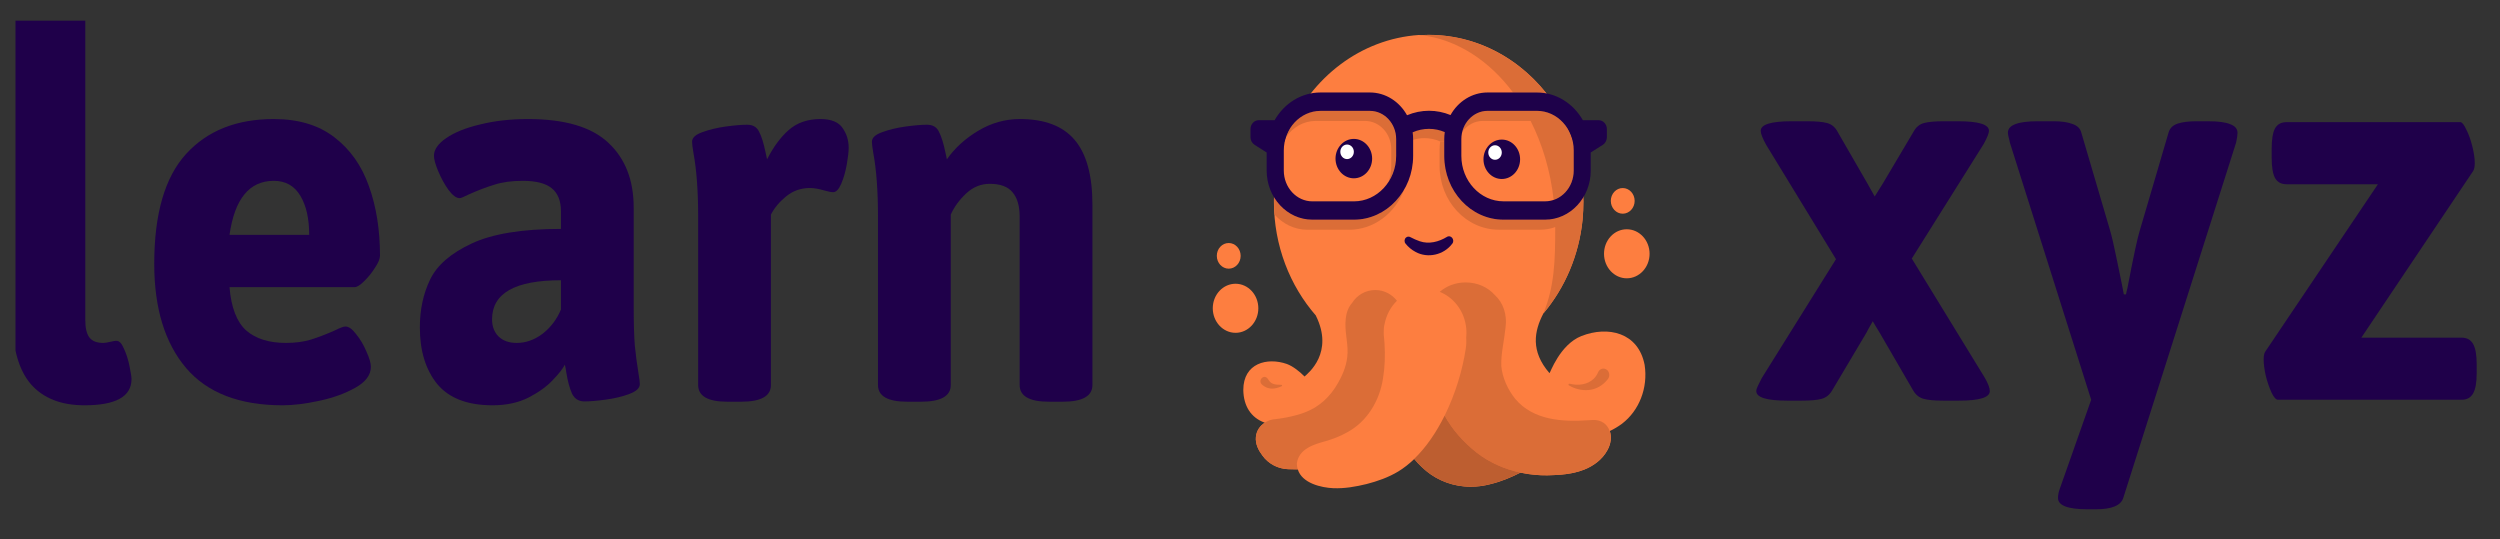 <svg width="102" height="22" viewBox="0 0 102 22" fill="none" xmlns="http://www.w3.org/2000/svg">
    <rect x="0" y="0" width="102" height="22" fill="#333333" stroke="none"/>
    <g clip-path="url(#clip0_9009_43694)">
        <g clip-path="url(#clip1_9009_43694)">
            <path
                d="M50.132 10.962C49.864 10.962 49.646 10.727 49.646 10.439C49.646 10.299 49.696 10.167 49.788 10.068C49.88 9.969 50.002 9.915 50.132 9.915C50.4 9.915 50.619 10.15 50.619 10.439C50.619 10.727 50.4 10.962 50.132 10.962Z"
                fill="#FD7E40" />
            <path
                d="M50.411 13.579C49.899 13.579 49.481 13.13 49.481 12.578C49.481 12.311 49.578 12.059 49.753 11.87C49.929 11.681 50.163 11.577 50.411 11.577C50.923 11.577 51.34 12.026 51.34 12.578C51.34 13.13 50.923 13.579 50.411 13.579Z"
                fill="#FD7E40" />
            <path
                d="M66.373 11.355C65.861 11.355 65.444 10.906 65.444 10.354C65.444 10.087 65.54 9.835 65.716 9.646C65.891 9.457 66.125 9.354 66.373 9.354C66.885 9.354 67.303 9.803 67.303 10.354C67.303 10.906 66.885 11.355 66.373 11.355Z"
                fill="#FD7E40" />
            <path
                d="M66.191 17.279C66.031 17.398 65.86 17.5 65.682 17.586C65.76 17.816 65.733 18.103 65.583 18.368C65.376 18.751 65.012 19.011 64.64 19.159C64.334 19.28 64.019 19.337 63.7 19.365C63.51 19.382 63.319 19.389 63.128 19.393C62.98 19.395 62.83 19.39 62.681 19.378C62.465 19.36 62.248 19.328 62.034 19.283C62.033 19.283 62.033 19.284 62.033 19.284C61.692 19.458 61.276 19.641 60.812 19.752C60.611 19.806 60.409 19.839 60.21 19.852C60.142 19.856 60.073 19.859 60.005 19.859C59.912 19.859 59.82 19.854 59.73 19.846C59.078 19.784 58.469 19.508 57.996 19.041C57.892 18.945 57.795 18.838 57.702 18.727C57.701 18.727 57.699 18.728 57.698 18.73C57.493 18.927 57.276 19.098 57.046 19.238C56.644 19.479 56.199 19.636 55.756 19.749C55.313 19.857 54.865 19.937 54.395 19.918C53.918 19.897 53.123 19.722 52.95 19.151H52.945C52.822 19.151 52.7 19.149 52.58 19.144C52.556 19.144 52.533 19.143 52.509 19.14C52.127 19.113 51.748 18.922 51.508 18.585C51.353 18.382 51.213 18.118 51.242 17.828C51.267 17.568 51.414 17.369 51.606 17.245C51.605 17.245 51.603 17.244 51.602 17.244C51.599 17.243 51.595 17.243 51.591 17.241C51.039 17.041 50.737 16.564 50.727 15.913C50.726 14.816 51.7 14.57 52.503 14.85C52.749 14.939 53.033 15.163 53.225 15.362C53.377 15.223 54.434 14.389 53.689 12.882C53.69 12.882 53.693 12.883 53.694 12.882C52.629 11.665 51.975 10.026 51.975 8.223C51.975 7.869 52.001 7.523 52.048 7.184C52.066 7.056 52.089 6.931 52.113 6.804C52.154 6.599 52.201 6.397 52.258 6.199C52.265 6.179 52.27 6.16 52.276 6.14C52.332 5.954 52.395 5.771 52.464 5.592C52.466 5.586 52.468 5.578 52.471 5.572C52.495 5.511 52.52 5.45 52.547 5.389C52.547 5.389 52.548 5.386 52.549 5.385C53.493 3.165 55.515 1.588 57.894 1.427C57.912 1.429 57.93 1.431 57.947 1.432C58.061 1.426 58.175 1.422 58.29 1.422C60.488 1.422 62.423 2.631 63.554 4.465C63.561 4.469 63.567 4.472 63.573 4.476C63.762 4.783 63.928 5.109 64.069 5.45H64.07C64.232 5.842 64.361 6.254 64.453 6.683H64.452C64.545 7.118 64.6 7.569 64.611 8.032C64.608 8.041 64.605 8.051 64.602 8.06C64.603 8.114 64.606 8.168 64.606 8.223C64.606 8.472 64.593 8.718 64.569 8.96C64.422 10.427 63.842 11.753 62.969 12.79C62.597 13.507 62.437 14.323 63.219 15.224C63.238 15.246 63.635 14.056 64.527 13.708C65.601 13.289 66.845 13.559 67.101 14.889C67.246 15.829 66.873 16.754 66.188 17.28L66.191 17.279Z"
                fill="#FD7E40" />
            <path
                d="M66.207 8.719C66.475 8.719 66.694 8.484 66.694 8.196C66.694 7.907 66.475 7.672 66.207 7.672C65.939 7.672 65.721 7.907 65.721 8.196C65.721 8.484 65.939 8.719 66.207 8.719Z"
                fill="#FD7E40" />
            <path
                d="M59.256 9.937C58.91 10.406 58.248 10.55 57.756 10.279C57.594 10.194 57.454 10.076 57.344 9.937C57.287 9.865 57.295 9.756 57.362 9.695C57.413 9.648 57.483 9.642 57.538 9.673C57.671 9.741 57.797 9.801 57.922 9.842C58.298 9.973 58.701 9.869 59.037 9.664C59.198 9.567 59.369 9.782 59.257 9.937H59.256Z"
                fill="#1E014A" />
            <path
                d="M65.676 17.585C65.754 17.817 65.726 18.104 65.578 18.368C65.37 18.751 65.006 19.01 64.635 19.158C64.147 19.352 63.639 19.381 63.128 19.393C62.761 19.397 62.392 19.361 62.029 19.283C61.396 19.146 60.787 18.883 60.261 18.479C59.673 18.017 59.247 17.512 58.941 16.958C59.379 16.075 59.673 15.096 59.803 14.223C59.827 14.067 59.832 13.92 59.821 13.78C59.828 13.714 59.832 13.648 59.832 13.579C59.832 12.815 59.379 12.163 58.742 11.907C59.013 11.67 59.387 11.523 59.801 11.523C60.283 11.523 60.71 11.723 60.985 12.034C61.316 12.336 61.507 12.812 61.422 13.399C61.37 13.907 61.235 14.431 61.253 14.934C61.295 15.417 61.527 15.908 61.822 16.274C62.557 17.152 63.757 17.216 64.789 17.147C64.836 17.143 64.923 17.138 64.977 17.135C65.343 17.119 65.582 17.314 65.674 17.586L65.676 17.585Z"
                fill="#DB6D37" />
            <path
                d="M63.389 8.155C63.259 6.977 62.929 5.883 62.449 4.933H60.503C60.158 4.933 59.853 5.11 59.656 5.383C59.777 4.889 60.195 4.523 60.691 4.523H62.704C63.532 4.523 64.204 5.248 64.204 6.138V6.959C64.204 7.52 63.861 7.996 63.389 8.155V8.155Z"
                fill="#DB6D37" />
            <path
                d="M64.039 15.655C64.384 15.743 64.769 15.701 65.028 15.45C65.104 15.376 65.16 15.286 65.202 15.189C65.257 15.059 65.4 15.003 65.52 15.063C65.666 15.132 65.705 15.346 65.598 15.471C65.403 15.727 65.103 15.896 64.803 15.914C64.659 15.926 64.519 15.911 64.387 15.878C64.255 15.846 64.127 15.794 64.012 15.723C63.994 15.713 63.99 15.69 63.999 15.672C64.006 15.657 64.023 15.649 64.039 15.655V15.655Z"
                fill="#DB6D37" />
            <path
                d="M63.092 3.811C62.966 3.787 62.837 3.773 62.705 3.773H61.731C60.757 2.47 59.444 1.606 57.977 1.434C58.082 1.429 58.187 1.425 58.293 1.425C60.215 1.425 61.936 2.352 63.092 3.811H63.092Z"
                fill="#DB6D37" />
            <path
                d="M58.941 16.957C59.248 17.511 59.674 18.015 60.261 18.477C60.787 18.881 61.396 19.145 62.029 19.281C61.688 19.456 61.272 19.639 60.807 19.751C60.539 19.822 60.27 19.856 60.006 19.856C59.25 19.856 58.533 19.572 57.991 19.038C57.887 18.942 57.79 18.835 57.697 18.724C58.189 18.25 58.607 17.632 58.941 16.957Z"
                fill="#BD5E30" />
            <path
                d="M64.599 8.058C64.599 8.058 64.596 8.065 64.595 8.067C64.596 8.117 64.599 8.165 64.599 8.214C64.599 8.469 64.59 8.716 64.571 8.956C64.424 10.423 63.844 11.75 62.971 12.786C63.423 11.677 63.453 10.647 63.453 9.302C63.453 9.29 63.453 9.277 63.453 9.264C63.264 9.334 63.061 9.372 62.85 9.372H61.152C59.819 9.372 58.735 8.204 58.735 6.77V6.085C58.735 5.978 58.746 5.873 58.761 5.771H58.923V6.36C58.923 7.795 60.007 8.962 61.34 8.962H63.039C63.694 8.962 64.272 8.595 64.603 8.042C64.602 8.047 64.6 8.053 64.599 8.058Z"
                fill="#DB6D37" />
            <path
                d="M57.656 5.676C57.656 5.429 57.61 5.192 57.53 4.975C57.72 4.924 57.914 4.898 58.113 4.898C58.42 4.898 58.722 4.961 59.004 5.081C59.011 5.07 59.017 5.061 59.023 5.05C58.959 5.247 58.923 5.456 58.923 5.676V5.772H58.761C58.556 5.683 58.336 5.636 58.112 5.636C57.957 5.636 57.803 5.661 57.656 5.705V5.676H57.656Z"
                fill="#DB6D37" />
            <path
                d="M56.995 12.27C56.739 12.523 56.558 12.857 56.488 13.235C56.487 13.237 56.487 13.238 56.486 13.239C56.461 13.344 56.455 13.451 56.457 13.557C56.457 13.565 56.456 13.572 56.456 13.579C56.456 13.661 56.463 13.739 56.473 13.818C56.478 13.883 56.484 13.947 56.488 14.011C56.519 14.493 56.504 14.977 56.426 15.444C56.281 16.387 55.753 17.211 54.977 17.632C54.692 17.794 54.384 17.914 54.072 18.003C53.64 18.123 52.988 18.301 52.912 18.91C52.912 18.996 52.925 19.076 52.947 19.15C52.824 19.15 52.702 19.148 52.582 19.143C52.175 19.138 51.76 18.944 51.504 18.584C51.35 18.381 51.21 18.117 51.239 17.827C51.264 17.567 51.411 17.369 51.603 17.244C51.739 17.157 51.897 17.106 52.05 17.1C52.458 17.046 52.862 16.971 53.24 16.824C53.814 16.614 54.286 16.179 54.599 15.61C54.811 15.24 54.969 14.831 54.98 14.393C54.995 13.934 54.848 13.479 54.907 13.002C54.937 12.719 55.031 12.509 55.166 12.358C55.364 12.043 55.713 11.833 56.111 11.833C56.471 11.833 56.792 12.006 56.996 12.272L56.995 12.27Z"
                fill="#DB6D37" />
            <path
                d="M51.985 8.06C52.318 8.603 52.89 8.963 53.54 8.963H55.238C56.1 8.963 56.856 8.475 57.285 7.744C56.926 8.698 56.057 9.374 55.043 9.374H53.345C52.819 9.374 52.343 9.137 52.003 8.756C51.99 8.578 51.982 8.398 51.982 8.216C51.982 8.163 51.985 8.112 51.985 8.06L51.985 8.06Z"
                fill="#DB6D37" />
            <path
                d="M56.959 5.677V6.361C56.959 6.749 56.847 7.109 56.657 7.407C56.725 7.209 56.763 6.995 56.763 6.771V6.087C56.763 5.451 56.283 4.934 55.692 4.934H53.678C53.187 4.934 52.752 5.191 52.478 5.586C52.477 5.587 52.471 5.591 52.465 5.591C52.466 5.586 52.468 5.58 52.47 5.575C52.47 5.574 52.47 5.574 52.47 5.572C52.5 5.485 52.538 5.402 52.581 5.323C52.841 4.846 53.323 4.523 53.873 4.523H55.887C56.477 4.523 56.958 5.041 56.958 5.677H56.959Z"
                fill="#DB6D37" />
            <path
                d="M52.282 15.702C52.312 15.701 52.319 15.749 52.292 15.758C52.021 15.882 51.75 15.914 51.499 15.701C51.296 15.533 51.564 15.237 51.725 15.453C51.79 15.554 51.839 15.621 51.938 15.658C52.038 15.695 52.162 15.701 52.283 15.701L52.282 15.702Z"
                fill="#DB6D37" />
            <path
                d="M65.224 4.903H64.58C64.194 4.226 63.499 3.773 62.707 3.773H60.694C60.053 3.773 59.49 4.142 59.181 4.694C58.902 4.579 58.605 4.519 58.303 4.519C58 4.519 57.691 4.582 57.407 4.702C57.098 4.146 56.534 3.773 55.89 3.773H53.876C53.085 3.773 52.391 4.226 52.004 4.903H51.359C51.172 4.903 51.02 5.067 51.02 5.269V5.595C51.02 5.724 51.084 5.843 51.187 5.909L51.68 6.222V6.959C51.68 8.064 52.515 8.963 53.541 8.963H55.239C56.572 8.963 57.656 7.796 57.656 6.36V5.677C57.656 5.582 57.649 5.489 57.637 5.398C57.846 5.305 58.072 5.257 58.301 5.257C58.531 5.257 58.741 5.303 58.945 5.389C58.931 5.483 58.924 5.579 58.924 5.677V6.36C58.924 7.796 60.008 8.963 61.341 8.963H63.039C64.067 8.963 64.902 8.064 64.902 6.959V6.222L65.395 5.909C65.499 5.843 65.561 5.724 65.561 5.595V5.269C65.561 5.067 65.409 4.903 65.222 4.903H65.224ZM56.963 6.361C56.963 7.382 56.191 8.215 55.242 8.215H53.543C52.902 8.215 52.379 7.652 52.379 6.96V6.139C52.379 5.248 53.052 4.524 53.878 4.524H55.892C56.483 4.524 56.963 5.042 56.963 5.678V6.361ZM64.207 6.959C64.207 7.651 63.684 8.214 63.042 8.214H61.344C60.396 8.214 59.623 7.382 59.623 6.36V5.677C59.623 5.041 60.104 4.523 60.694 4.523H62.708C63.535 4.523 64.207 5.248 64.207 6.138V6.959Z"
                fill="#1E014A" />
            <path
                d="M61.273 7.303C61.685 7.303 62.02 6.943 62.02 6.499C62.02 6.055 61.685 5.695 61.273 5.695C60.861 5.695 60.526 6.055 60.526 6.499C60.526 6.943 60.861 7.303 61.273 7.303Z"
                fill="#1E014A" />
            <path
                d="M60.997 6.519C61.15 6.519 61.273 6.386 61.273 6.223C61.273 6.059 61.15 5.926 60.997 5.926C60.845 5.926 60.722 6.059 60.722 6.223C60.722 6.386 60.845 6.519 60.997 6.519Z"
                fill="white" />
            <path
                d="M55.236 7.275C55.648 7.275 55.983 6.915 55.983 6.471C55.983 6.027 55.648 5.667 55.236 5.667C54.824 5.667 54.489 6.027 54.489 6.471C54.489 6.915 54.824 7.275 55.236 7.275Z"
                fill="#1E014A" />
            <path
                d="M54.961 6.491C55.113 6.491 55.237 6.358 55.237 6.194C55.237 6.03 55.113 5.897 54.961 5.897C54.809 5.897 54.685 6.03 54.685 6.194C54.685 6.358 54.809 6.491 54.961 6.491Z"
                fill="white" />
            <path
                d="M3.447 16.536C2.491 16.536 1.761 16.248 1.257 15.672C0.76 15.087 0.512 14.202 0.512 13.017V0.729C0.512 0.258 0.914 0.022 1.72 0.022H2.284C2.698 0.022 2.999 0.083 3.187 0.205C3.383 0.319 3.48 0.493 3.48 0.729V13.053C3.48 13.386 3.537 13.626 3.65 13.772C3.763 13.918 3.951 13.991 4.214 13.991C4.282 13.991 4.383 13.975 4.519 13.942C4.557 13.934 4.594 13.926 4.632 13.918C4.669 13.91 4.711 13.906 4.756 13.906C4.869 13.906 4.97 14.015 5.061 14.235C5.159 14.446 5.234 14.685 5.287 14.953C5.339 15.213 5.366 15.383 5.366 15.465C5.366 16.179 4.726 16.536 3.447 16.536Z"
                fill="#1F004A" />
            <path
                d="M11.531 16.536C9.77 16.536 8.457 16.029 7.591 15.014C6.726 13.991 6.293 12.574 6.293 10.764C6.293 8.726 6.726 7.232 7.591 6.282C8.457 5.332 9.65 4.857 11.17 4.857C12.178 4.857 13.002 5.105 13.642 5.6C14.289 6.095 14.759 6.761 15.053 7.597C15.354 8.434 15.504 9.38 15.504 10.435C15.504 10.557 15.437 10.719 15.301 10.922C15.173 11.125 15.026 11.308 14.861 11.47C14.695 11.633 14.567 11.714 14.477 11.714H9.364C9.431 12.542 9.657 13.13 10.041 13.48C10.432 13.821 10.974 13.991 11.666 13.991C12.043 13.991 12.381 13.947 12.682 13.857C12.991 13.76 13.318 13.634 13.664 13.48C13.875 13.374 14.018 13.321 14.093 13.321C14.229 13.321 14.376 13.427 14.534 13.638C14.699 13.841 14.838 14.076 14.951 14.344C15.072 14.612 15.132 14.819 15.132 14.965C15.132 15.298 14.921 15.582 14.5 15.818C14.086 16.053 13.593 16.232 13.021 16.354C12.457 16.476 11.96 16.536 11.531 16.536ZM12.615 9.583C12.615 8.917 12.494 8.385 12.253 7.987C12.013 7.581 11.651 7.378 11.17 7.378C10.176 7.378 9.574 8.113 9.364 9.583H12.615Z"
                fill="#1F004A" />
            <path
                d="M20.099 16.536C19.075 16.536 18.323 16.248 17.841 15.672C17.367 15.087 17.13 14.316 17.13 13.358C17.13 12.635 17.269 11.986 17.547 11.409C17.826 10.825 18.39 10.334 19.241 9.936C20.091 9.538 21.306 9.339 22.887 9.339V8.62C22.887 8.198 22.762 7.886 22.514 7.683C22.266 7.48 21.871 7.378 21.329 7.378C20.877 7.378 20.49 7.431 20.166 7.537C19.843 7.634 19.493 7.768 19.116 7.938C18.921 8.036 18.8 8.085 18.755 8.085C18.62 8.085 18.469 7.975 18.304 7.756C18.146 7.537 18.006 7.285 17.886 7.001C17.766 6.717 17.705 6.501 17.705 6.355C17.705 6.104 17.871 5.864 18.202 5.637C18.541 5.401 19.004 5.215 19.59 5.077C20.177 4.93 20.828 4.857 21.543 4.857C23.048 4.857 24.143 5.182 24.828 5.832C25.513 6.473 25.855 7.354 25.855 8.474V12.53C25.855 13.204 25.87 13.727 25.901 14.101C25.938 14.474 25.987 14.844 26.047 15.209C26.085 15.428 26.104 15.582 26.104 15.672C26.104 15.834 25.961 15.968 25.675 16.074C25.396 16.179 25.076 16.256 24.715 16.305C24.354 16.354 24.064 16.378 23.846 16.378C23.613 16.378 23.444 16.273 23.338 16.061C23.24 15.842 23.161 15.546 23.101 15.172C23.093 15.124 23.086 15.075 23.078 15.026C23.071 14.978 23.06 14.929 23.045 14.88C22.969 15.034 22.808 15.241 22.559 15.501C22.318 15.761 21.987 16.001 21.566 16.22C21.145 16.431 20.655 16.536 20.099 16.536ZM21.081 13.991C21.457 13.991 21.811 13.865 22.142 13.614C22.473 13.354 22.721 13.025 22.887 12.627V11.434C21.013 11.434 20.076 11.965 20.076 13.029C20.076 13.313 20.162 13.545 20.335 13.723C20.516 13.902 20.765 13.991 21.081 13.991Z"
                fill="#1F004A" />
            <path
                d="M29.682 16.39C28.884 16.39 28.485 16.163 28.485 15.708V8.84C28.485 7.8 28.421 6.936 28.294 6.246C28.256 6.026 28.237 5.872 28.237 5.783C28.237 5.62 28.376 5.491 28.655 5.393C28.941 5.288 29.261 5.21 29.614 5.162C29.975 5.113 30.265 5.089 30.483 5.089C30.717 5.089 30.878 5.182 30.969 5.369C31.067 5.556 31.153 5.828 31.228 6.185L31.296 6.501C31.552 5.998 31.845 5.6 32.176 5.308C32.515 5.008 32.948 4.857 33.475 4.857C33.911 4.857 34.212 4.979 34.378 5.223C34.543 5.458 34.626 5.726 34.626 6.026C34.626 6.189 34.6 6.42 34.547 6.721C34.494 7.013 34.419 7.273 34.321 7.5C34.223 7.727 34.114 7.841 33.994 7.841C33.911 7.841 33.787 7.817 33.621 7.768C33.396 7.703 33.204 7.671 33.046 7.671C32.677 7.671 32.353 7.784 32.075 8.012C31.804 8.231 31.597 8.478 31.454 8.754V15.708C31.454 16.163 31.048 16.39 30.235 16.39H29.682Z"
                fill="#1F004A" />
            <path
                d="M37.019 16.39C36.221 16.39 35.822 16.163 35.822 15.708V8.84C35.822 7.8 35.759 6.936 35.631 6.246C35.593 6.026 35.574 5.872 35.574 5.783C35.574 5.62 35.713 5.491 35.992 5.393C36.278 5.288 36.598 5.21 36.951 5.162C37.312 5.113 37.602 5.089 37.821 5.089C38.054 5.089 38.215 5.182 38.306 5.369C38.404 5.556 38.49 5.828 38.566 6.185L38.633 6.501C38.949 6.047 39.371 5.661 39.897 5.344C40.432 5.02 41.004 4.857 41.613 4.857C42.622 4.857 43.367 5.141 43.848 5.71C44.33 6.278 44.571 7.159 44.571 8.353V15.708C44.571 16.163 44.164 16.39 43.352 16.39H42.798C42.001 16.39 41.602 16.163 41.602 15.708V8.84C41.602 8.401 41.504 8.068 41.308 7.841C41.12 7.614 40.812 7.5 40.383 7.5C40.022 7.5 39.702 7.63 39.423 7.89C39.145 8.15 38.934 8.438 38.791 8.754V15.708C38.791 16.163 38.385 16.39 37.572 16.39H37.019Z"
                fill="#1F004A" />
            <path
                d="M72.921 16.346C72.079 16.346 71.657 16.216 71.657 15.957C71.657 15.9 71.68 15.827 71.725 15.737C71.77 15.64 71.823 15.534 71.883 15.421L74.908 10.574L72.052 5.897C71.909 5.637 71.838 5.451 71.838 5.337C71.838 5.077 72.259 4.947 73.102 4.947H73.746C74.099 4.947 74.366 4.972 74.547 5.02C74.728 5.069 74.867 5.183 74.965 5.361L76.195 7.493L76.488 8.016L76.838 7.456L78.08 5.361C78.178 5.183 78.317 5.069 78.498 5.02C78.678 4.972 78.945 4.947 79.299 4.947H79.886C80.729 4.947 81.15 5.077 81.15 5.337C81.15 5.434 81.079 5.613 80.936 5.873L78.001 10.549L80.97 15.396C81.113 15.64 81.184 15.827 81.184 15.957C81.184 16.216 80.767 16.346 79.931 16.346H79.277C78.93 16.346 78.667 16.322 78.486 16.273C78.306 16.224 78.163 16.111 78.058 15.932L76.68 13.557C76.65 13.501 76.605 13.428 76.545 13.338C76.492 13.249 76.447 13.172 76.409 13.107C76.379 13.155 76.338 13.229 76.285 13.326C76.233 13.415 76.191 13.492 76.161 13.557L74.75 15.932C74.645 16.111 74.502 16.224 74.321 16.273C74.141 16.322 73.873 16.346 73.52 16.346H72.921Z"
                fill="#1F004A" />
            <path
                d="M85.173 20.779C84.368 20.779 83.966 20.625 83.966 20.317C83.966 20.195 83.992 20.065 84.045 19.927L85.32 16.31L82.001 5.812C81.994 5.763 81.979 5.698 81.956 5.617C81.934 5.528 81.922 5.463 81.922 5.422C81.922 5.26 82.02 5.142 82.216 5.069C82.412 4.988 82.72 4.947 83.141 4.947H83.796C84.112 4.947 84.364 4.984 84.552 5.057C84.748 5.122 84.869 5.235 84.914 5.398L86.088 9.392C86.163 9.644 86.257 10.05 86.37 10.61C86.483 11.162 86.55 11.491 86.573 11.597L86.652 12.011H86.742C86.75 11.954 86.769 11.869 86.799 11.755C87.047 10.456 87.216 9.668 87.307 9.392L88.481 5.398C88.533 5.227 88.654 5.11 88.842 5.045C89.038 4.98 89.293 4.947 89.609 4.947H90.095C90.509 4.947 90.81 4.988 90.998 5.069C91.194 5.142 91.291 5.26 91.291 5.422C91.291 5.503 91.273 5.633 91.235 5.812L86.629 20.317C86.532 20.625 86.159 20.779 85.512 20.779H85.173Z"
                fill="#1F004A" />
            <path
                d="M92.944 16.31C92.861 16.31 92.775 16.216 92.684 16.03C92.594 15.835 92.515 15.607 92.447 15.348C92.387 15.08 92.357 14.852 92.357 14.666C92.357 14.528 92.376 14.426 92.413 14.361L97.019 7.517H93.283C93.072 7.517 92.918 7.432 92.82 7.261C92.73 7.091 92.684 6.815 92.684 6.433V6.068C92.684 5.686 92.73 5.41 92.82 5.24C92.918 5.069 93.072 4.984 93.283 4.984H100.383C100.45 4.984 100.529 5.081 100.62 5.276C100.718 5.463 100.8 5.69 100.868 5.958C100.936 6.226 100.97 6.457 100.97 6.652C100.97 6.807 100.947 6.916 100.902 6.981L96.342 13.777H100.439C100.65 13.777 100.804 13.862 100.902 14.032C101 14.203 101.049 14.479 101.049 14.861V15.226C101.049 15.607 101 15.883 100.902 16.054C100.804 16.224 100.65 16.31 100.439 16.31H92.944Z"
                fill="#1F004A" />
        </g>
    </g>
    <defs>
        <clipPath id="clip0_9009_43694">
            <rect width="100.736" height="20.316" fill="white" transform="translate(0.632 0.842)" />
        </clipPath>
        <clipPath id="clip1_9009_43694">
            <rect width="103.275" height="20.316" fill="white" transform="translate(0.632 0.842)" />
        </clipPath>
    </defs>
</svg>